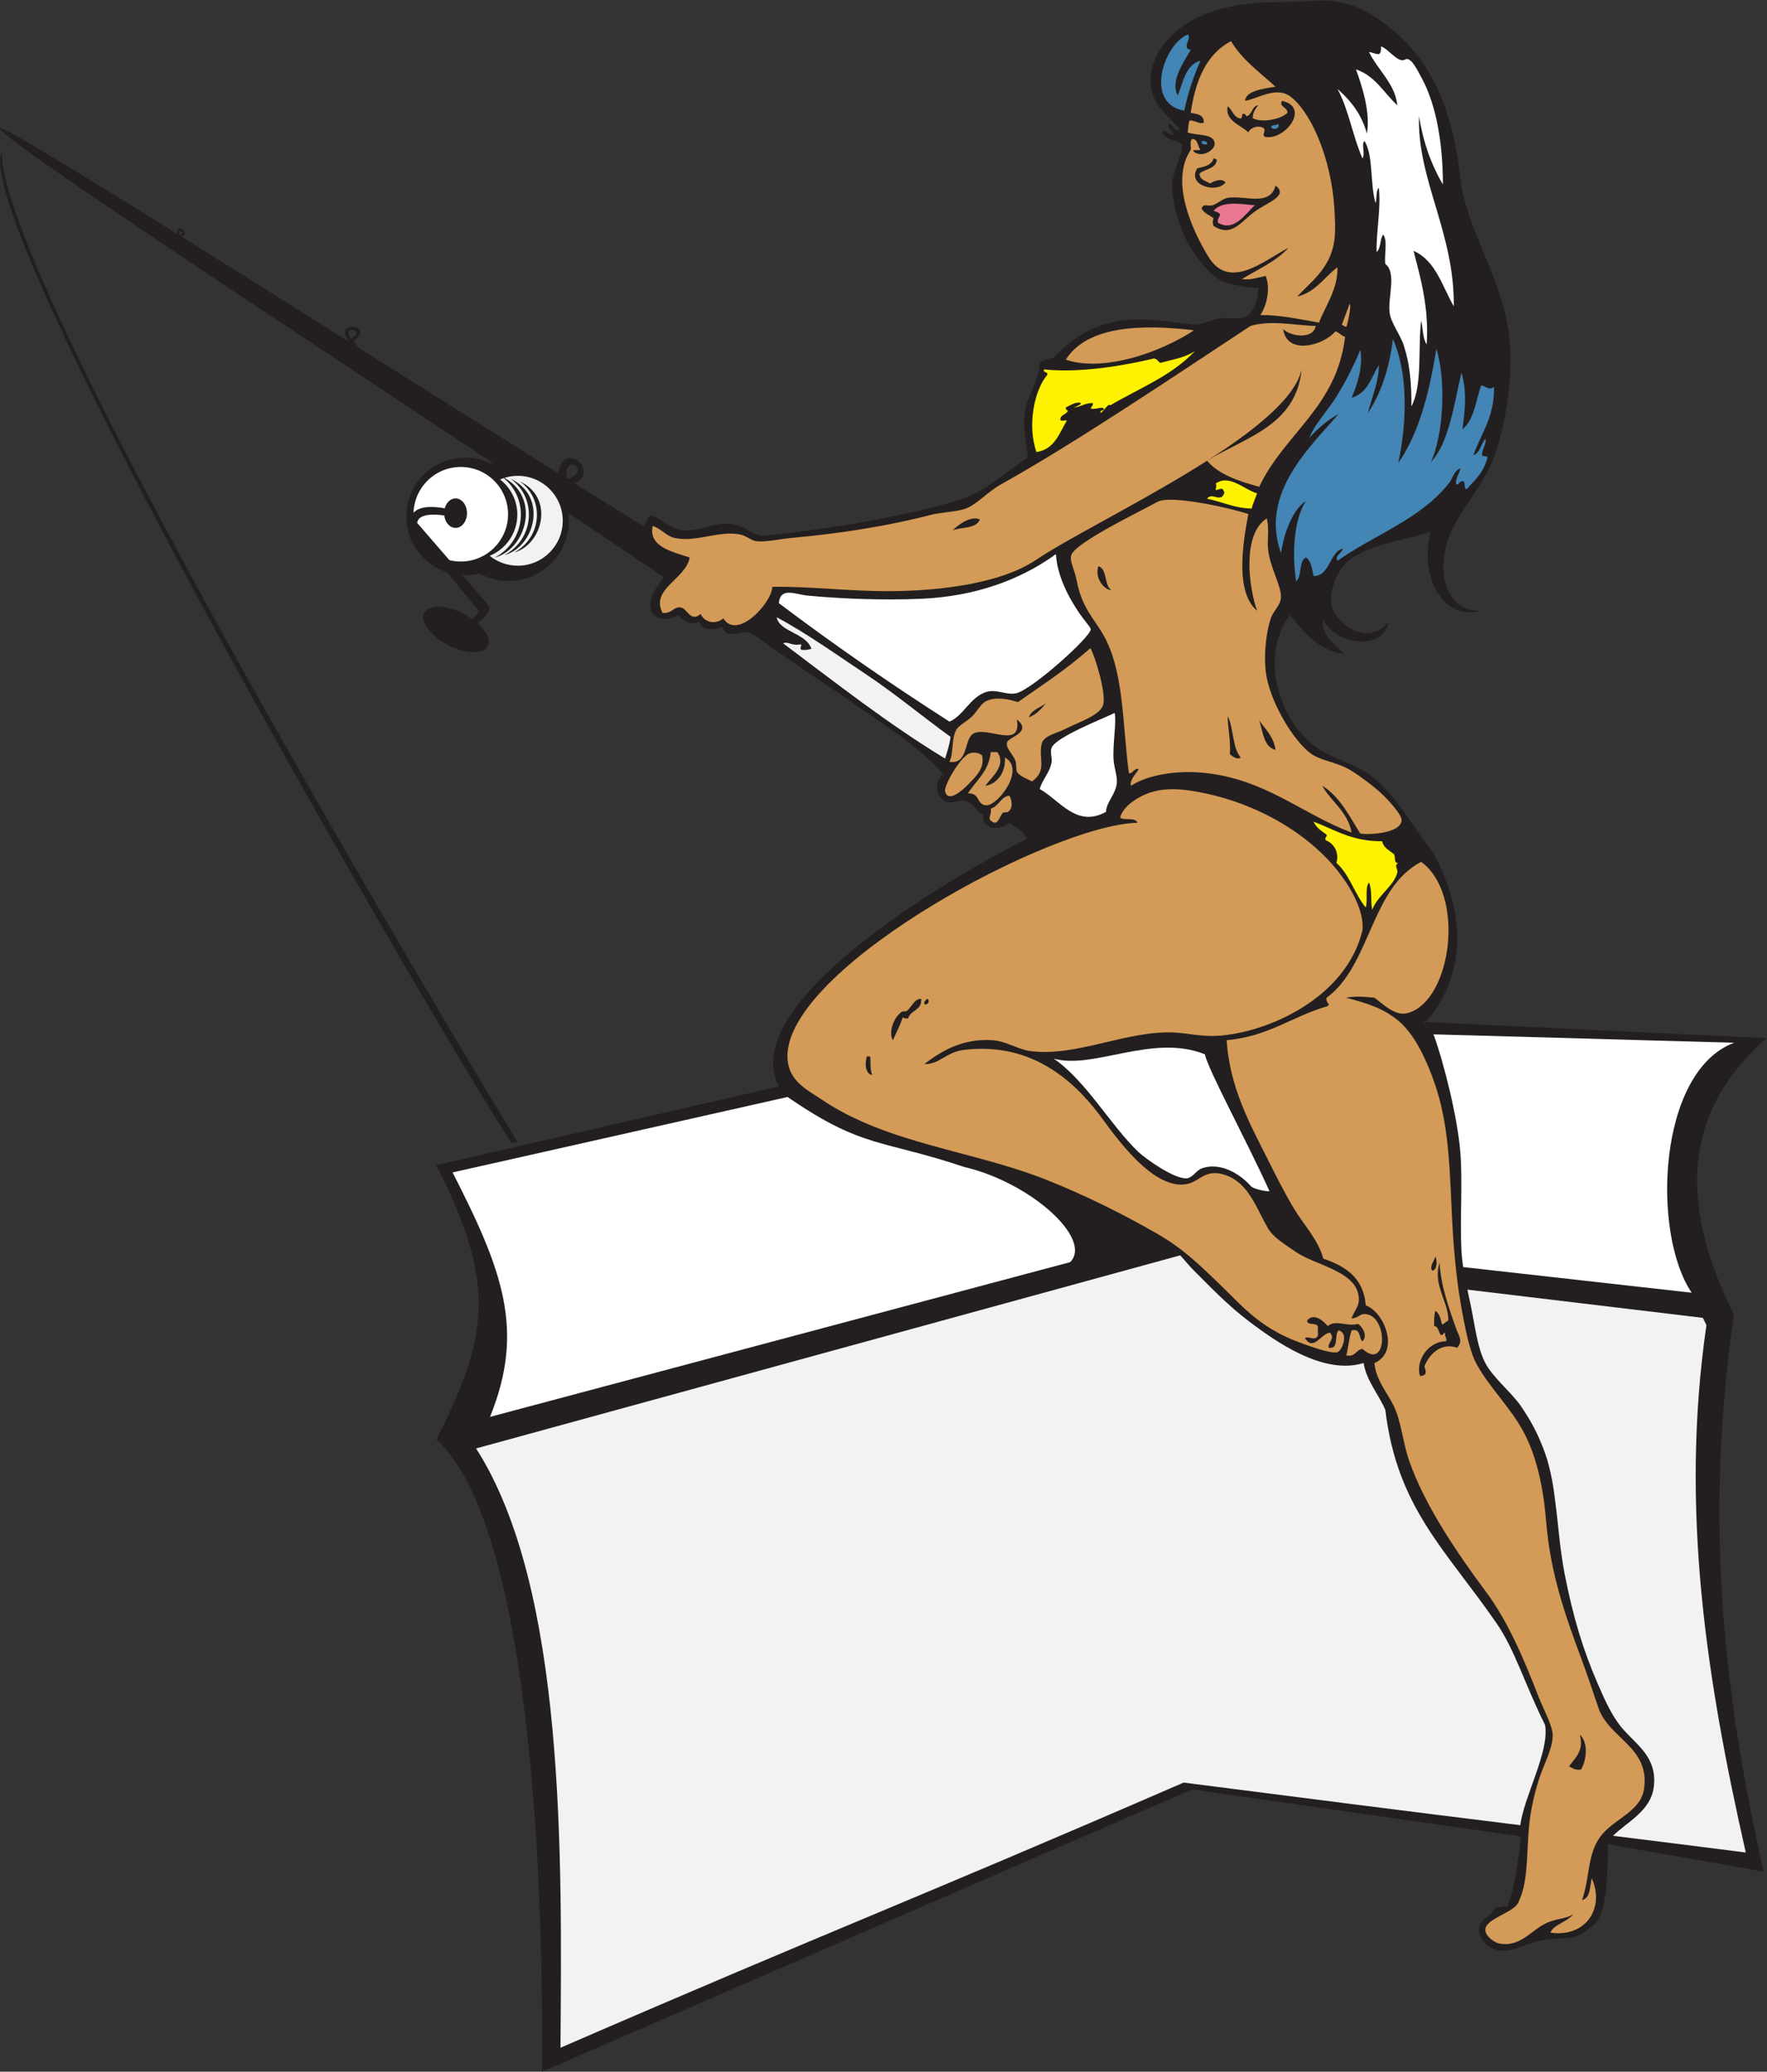 <?xml version="1.0" encoding="UTF-8" standalone="no"?>
<svg
   xmlns:dc="http://purl.org/dc/elements/1.1/"
   xmlns:cc="http://creativecommons.org/ns#"
   xmlns:rdf="http://www.w3.org/1999/02/22-rdf-syntax-ns#"
   xmlns:svg="http://www.w3.org/2000/svg"
   xmlns="http://www.w3.org/2000/svg"
   viewBox="0 0 780.147 914.52"
   height="914.52"
   width="780.147"
   xml:space="preserve"
   id="svg2"
   version="1.1"><rect x="0" y="0" width="780.147" height="914.52" fill="#333333" stroke="none"/><defs
     id="defs6" /><g
     transform="matrix(1.333,0,0,-1.333,0,914.52)"
     id="g10"><g
       transform="scale(0.1)"
       id="g12"><path
         id="path14"
         style="fill:#231f20;fill-opacity:1;fill-rule:evenodd;stroke:none"
         d="m 3871.96,6450.89 c 14.06,-2.88 17.7,-30.86 36.01,-18 -43.62,50.33 -93.17,78.37 -97.21,154.8 -1.93,36.72 11.84,77.56 28.81,104.4 74.53,117.89 222.64,162.87 406.8,162 102.99,-0.48 131.86,15.08 219.6,-7.2 52.78,-13.41 105.3,-51.11 147.59,-86.4 123.09,-102.72 185.74,-242.43 216.01,-432 5.75,-36.07 7.62,-77.35 18,-118.8 38.45,-153.65 130.95,-290.03 151.2,-460.8 14.84,-125.17 -10.52,-287.5 -46.81,-392.4 -38,-109.85 -125.41,-186.92 -158.4,-291.6 -34.44,-109.3 0.96,-231.05 111.61,-226.8 -133.05,-35.29 -205.42,123.97 -165.6,262.8 -79.22,-30.14 -223.03,-42.38 -284.4,-108 -23.35,-24.96 -49.68,-78.92 -46.8,-122.4 4.99,-75.44 125.07,-156.06 190.8,-68.4 -18.92,-107.75 -194.59,-67.6 -216.01,10.8 -10.34,-58.66 41.31,-85.48 68.4,-118.8 -88.74,14.45 -132.22,74.17 -180,129.6 -105.68,-146.45 -27.24,-367.03 100.8,-446.4 57.48,-35.63 116.83,-46 169.2,-86.4 86.75,-66.92 129.6,-159.34 201.6,-248.41 93.45,-163.98 138.52,-391.5 -28.8,-575.99 0.76,-1.47 1.51,11.44 2.25,9.93 l 1134.52,-53.73 c -220.95,-193.71 -330.5,-471.02 -107.99,-915.33 -96.73,-664.15 -39.09,-1236.25 98.22,-1844.567 l -515.54,90.43 c 0.11,-63.567 -0.69,-193.067 -31.86,-249.532 -6.76,-12.273 -50.64,-50.285 -79.19,-57.605 -27.6,-7.082 -69.89,-2.973 -108,-10.805 -67.92,-13.953 -120.19,-58.789 -180,-17.996 -6.06,4.133 -30.18,32.578 -28.8,54.004 2.31,36.074 40.75,39.656 53.99,72.004 14.86,-0.449 22.55,6.25 39.6,3.594 25.7,51.297 37.8,165.633 46.74,232.207 L 3947.94,934.707 C 2945.52,500.137 2797.82,434.57 1795.4,0 c 5.41,708.086 -48.17,1817.07 -349.99,2094.21 171.93,337.23 200.56,515.07 -0.51,907.91 l 1134.68,260.73 c -150.02,290.96 644.92,733.75 820.79,819.24 -8.62,28.57 -37.47,36.93 -57.6,54 -25.39,-26.68 -93.75,-26.15 -86.4,28.8 -23.57,5.64 -28.82,37.44 -61.2,43.2 -21.11,3.75 -39.96,-9.05 -57.6,-3.6 -38.07,11.76 -45.68,62.81 -14.41,93.6 -80.09,91.01 -192.44,160.27 -313.19,244.8 -77.91,54.53 -161.71,108.51 -248.4,169.2 -23.24,16.27 -66.84,51.2 -82.8,54 -34.31,6 -70.87,-25.05 -86.4,18 -26.74,-10.49 -70.12,-12.13 -75.6,18 -37.6,-13.95 -50.27,3.9 -72,21.6 -35.34,-22.99 -81.78,-14.76 -90,21.6 -9.36,41.34 29,76.67 43.19,104.4 -94.28,63.73 -201.03,135.21 -315.36,211.4 1.03,-8.2 1.56,-16.54 1.56,-25 0,-110.21 -89.38,-199.59 -199.6,-199.59 -35.07,0 -68.02,9.05 -96.66,24.95 -15.16,-3.79 -31.01,-5.81 -47.34,-5.81 -2.98,0 -5.95,0.08 -8.9,0.21 l 87.3,-100.74 c 7.72,-17.65 -12.3,-40.12 -37.55,-57.88 30.16,-26.59 44.77,-56.49 34.2,-76.59 -14.89,-28.28 -74.01,-26.44 -132.03,4.1 -58.02,30.53 -93.01,78.23 -78.12,106.51 14.89,28.28 74.01,26.45 132.02,-4.09 9.61,-5.06 18.59,-10.59 26.82,-16.42 13.42,10.05 22.89,21.6 18.96,30.59 l -102.29,123.61 c -78.45,25.18 -135.25,98.74 -135.25,185.55 0,107.59 87.25,194.84 194.84,194.84 30.01,0 58.43,-6.79 83.82,-18.91 2.16,0.68 4.33,1.35 6.52,1.95 C 886.859,5821.89 -13.074,6412.23 0.141,6435.37 5.77,6444.76 251.227,6295.2 587.113,6085.7 c -4.871,35.89 34.063,10.9 22.7,-3.25 -2.586,-1.8 -5.532,-3.74 -8.461,-5.63 168.238,-104.99 358.332,-224.45 551.938,-346.25 l 0.07,0.91 0.12,1.97 c -49.66,66.73 93.17,53.23 17.29,-2.81 l 19.29,-23.07 c 226.86,-142.73 454.71,-286.33 658.9,-414.03 18.78,114.07 139.42,4.13 54.19,-33.87 80.83,-50.47 156.96,-97.84 226.42,-140.78 13.66,7.94 12,31.2 28.79,36 39.94,-19.51 63.41,-48.28 111.6,-50.4 57.76,-2.54 106.77,34.16 169.21,18 28.24,-7.31 56.48,-32.19 82.8,-36 176.08,13.58 488.37,65.74 655.2,118.8 87.41,27.8 147.08,86.68 226.79,140.4 -4.42,53.1 -15.26,95.83 -10.8,140.4 6.2,61.83 48.61,109.29 50.4,172.8 10.32,11.29 29.74,13.47 46.81,18 164.43,175.07 333.36,120.59 471.59,108 25.51,3.29 52.22,17.65 79.2,21.6 25.34,3.71 57.02,-3.61 79.2,3.6 30.6,9.94 47.7,56.18 46.81,97.2 -32.97,0.14 -72.51,7.71 -108.01,18 -45.61,13.22 -101.78,87.21 -126,133.2 -27.46,52.16 -52.16,134.24 -50.39,190.8 1.59,50.8 34.27,92.14 32.4,133.2 -19.46,15.34 -55.06,14.54 -64.81,39.6 7.31,16.96 18.07,-9.02 32.41,-7.2 19.22,-5.29 -23.05,25.22 -10.81,36 z M 5.293,6358.3 C 6.355,5889.96 1708.57,3086.7 1713.69,3079 l -20.22,-2.03 C 1462.68,3424.95 -98.461,6108.14 5.293,6358.3 Z M 1877.5,5275.7 l 2.25,-1.41 c 86.41,28.19 -18.92,90.44 -2.25,1.41 z m -713.26,463.35 c 51.78,31.44 -39.64,46.43 0,0 z m -569.845,342.11 0.98,-0.62 c 23.922,11.83 -8.773,26.21 -0.98,0.62 v 0" /><path
         id="path16"
         style="fill:#4385b4;fill-opacity:1;fill-rule:evenodd;stroke:none"
         d="m 3933.16,6746.09 c 18.05,-6.3 -22.48,-46.7 10.8,-50.4 -20.85,-37.9 -69.21,-102 -43.2,-151.2 18.82,44.78 25.61,101.6 75.61,115.2 -22.85,-50.36 -41.02,-105.39 -54.01,-165.6 -133.49,23.54 -67.85,219.06 10.8,252 v 0" /><path
         id="path18"
         style="fill:#ffffff;fill-opacity:1;fill-rule:evenodd;stroke:none"
         d="m 4573.96,6706.49 c 21.25,-3.76 57.05,-56.98 79.2,-43.2 19.33,12.01 40.76,-33.18 57.6,-64.8 46.86,-87.93 68.34,-215.16 68.41,-349.2 -37.67,64.32 -65.19,138.81 -79.2,226.8 -6.65,-210.16 118.05,-386.05 115.2,-630 -38.65,66.94 -59.61,151.59 -133.21,183.6 20.82,-82.44 52.08,-185.48 43.21,-309.6 -12.74,19.66 -12.21,52.59 -18,79.2 -11.32,-87.24 5.26,-213.86 -32.4,-284.4 0.66,76.05 -5.11,140.79 -25.2,201.6 -12.71,38.48 -41.62,72.54 -46.8,108 -7.08,48.42 24.41,133.08 -14.4,162 -4.13,30.67 8.67,78.27 -7.21,97.2 -11.32,-15.08 -7.01,-45.79 -21.59,-57.6 -2.02,64.22 15.34,149.69 7.2,212.4 -10.6,-9.81 -5.43,-35.37 -10.8,-50.4 -18.5,61.9 -6.39,154.41 -36,205.2 -12.98,-6.48 3.1,-40.9 -7.2,-57.6 -32,72.41 -45.95,162.85 -82.8,230.4 43.37,-38.23 79.91,-83.29 97.2,-147.6 12.86,67.19 -15.09,155.07 -36.01,212.4 63.76,-21.45 92.41,-78 136.81,-118.8 -6.15,69.55 -65.04,117.29 -93.61,176.4 11.61,-1.6 19.51,-6.9 32.41,-7.2 7.32,3.47 7.77,13.82 7.19,25.2 v 0" /><path
         id="path20"
         style="fill:#4385b4;fill-opacity:1;fill-rule:evenodd;stroke:none"
         d="m 4231.96,6450.89 c 12.93,-12.83 -15.1,-25.5 -21.6,-10.8 1.29,9.52 18.35,3.25 21.6,10.8 z m -251.99,-57.6 c 10.3,0.71 19.64,0.45 18,-10.8 -10.31,-0.71 -19.65,-0.44 -18,10.8 v 0" /><path
         id="path22"
         style="fill:#e97893;fill-opacity:1;fill-rule:evenodd;stroke:none"
         d="m 4156.37,6180.89 c -30.13,-25.74 -67.96,-90.97 -122.41,-57.6 -2.11,12.92 4.19,17.41 7.2,25.2 -1.99,10.01 -13.91,10.08 -21.59,14.4 28.53,32.36 83.68,22.86 136.8,18 v 0" /><path
         id="path24"
         style="fill:#4385b4;fill-opacity:1;fill-rule:evenodd;stroke:none"
         d="m 4739.57,5331.29 c 58.28,59.32 76.62,189.77 100.79,295.2 19.54,-62.9 11.01,-130.52 3.6,-187.2 38.18,30.23 43.89,92.91 61.21,144 12.56,3.71 25.34,-19.03 43.2,-3.6 1.9,-100.31 -42.67,-154.14 -68.4,-226.8 22.78,8.42 24.62,37.77 39.6,54 5.87,-12.01 -10.19,-32.91 -10.8,-50.4 -1.74,-11.34 16.5,-2.7 18,-10.8 -11.05,-46.55 -40.58,-74.62 -68.4,-104.4 -11.93,0.06 -3.66,20.34 -10.8,25.2 -14.58,5.89 -16.57,-19.05 -25.21,-7.2 -0.78,22.38 12,31.2 14.41,50.4 -21.93,-8.73 -24,-31.11 -36.01,-46.8 -91.24,-119.25 -247.09,-172.42 -370.79,-259.2 -10.15,15.09 14.25,26.44 18,39.6 -43.11,-6.59 -43.22,-92.45 -97.21,-90 -5.39,23.4 -7.54,50.05 -25.19,61.2 -25.19,-12.02 -12.39,-62.01 -32.41,-79.2 -14.7,92.28 -7.4,206.68 32.41,266.4 -42.87,-27.94 -71.8,-100.99 -82.8,-172.8 -71.54,199.53 98.1,352.32 190.79,460.8 -37.68,-21.12 -69.17,-48.42 -97.19,-79.2 19.32,48 60.08,88.4 90,136.8 30.2,48.86 56.34,99.89 79.2,154.8 9.72,-57.75 -10.81,-116.38 -28.8,-158.4 52.1,13.9 65.12,66.87 90,108 1.12,-54.28 -25.44,-113.36 -36.01,-158.4 43.85,65.35 70.67,147.74 82.8,244.8 51.32,-116.08 46.12,-275.3 18,-410.4 68.65,99.36 102.74,233.26 126.01,378 32.99,-105.98 22.99,-286.81 -18,-374.4 v 0" /><path
         id="path26"
         style="fill:#ffffff;fill-opacity:1;fill-rule:evenodd;stroke:none"
         d="m 3144.77,4470.89 c -194.63,124.57 -383.29,255.12 -565.2,392.4 5.23,54.79 54.58,29.01 93.59,25.2 111.97,-10.93 253.6,-16.27 378.01,-10.8 181.52,7.98 326.73,64.06 435.6,140.4 3.77,2.64 6.38,5.3 10.8,7.2 3.64,-70.75 41.35,-143.09 79.2,-198 10.49,-15.21 35.78,-44.63 36,-50.4 0.93,-24.84 -197.61,-202.99 -248.41,-212.4 -33.75,-6.26 -65.32,16.35 -100.8,3.6 -51.71,-18.58 -72.04,-77.27 -118.79,-97.2 v 0" /><path
         id="path28"
         style="fill:#f2f2f2;fill-opacity:1;fill-rule:evenodd;stroke:none"
         d="m 2572.38,4816.49 c 95.98,-50.53 210.45,-131.98 298.79,-190.8 94.96,-63.23 184.08,-138.08 277.2,-205.2 -3.21,-26.79 -11.18,-48.81 -18,-72 -190.35,115.65 -361.52,250.47 -536.39,381.6 12.92,7.99 31.44,-9.24 53.99,-3.6 14.9,2.53 -3.75,-12.62 7.2,-18 13.11,-1.11 23.42,0.57 32.4,3.6 -17.89,53.02 -105.49,55.16 -115.19,104.4 v 0" /><path
         id="path30"
         style="fill:#ffffff;fill-opacity:1;fill-rule:evenodd;stroke:none"
         d="m 3663.16,4172.09 c -97.64,-54.22 -153.43,39.19 -219.6,75.6 10.27,34.43 34.41,55.21 39.6,90 2.16,14.42 -5.96,31.97 0,46.8 14.43,35.84 170.51,96.16 208.8,115.2 6.39,-33.28 -6.98,-104.36 -3.59,-154.8 1.84,-27.6 12.42,-53.73 10.8,-75.6 -2.88,-38.88 -34.62,-64.02 -36.01,-97.2 v 0" /><path
         id="path32"
         style="fill:#fff200;fill-opacity:1;fill-rule:evenodd;stroke:none"
         d="m 4350.76,4139.69 c 70.48,-26.73 128.33,-66.08 226.81,-64.8 5.18,-22.41 24.66,-30.54 39.6,-43.2 5.98,-8.41 -1.92,-30.73 14.39,-28.8 -15.96,-8.9 -0.38,-20.07 -3.59,-32.4 -11.7,-44.81 -66.58,-76.82 -82.8,-122.4 -6.28,25.67 0.64,62.19 -10.81,90 -14.34,-16.86 -3.23,-59.17 -10.8,-82.8 -37.1,44.49 -53.47,109.72 -97.19,147.6 9.16,31.02 -4.11,62.72 -36.01,75.6 -2.97,10.18 5.08,9.32 3.6,18 -16.48,12.31 -34.66,22.93 -43.2,43.2 z m -770.39,1386 c -13.98,6.67 -37.43,-8.09 -50.4,-14.4 -0.16,-6.16 2.67,-9.33 7.2,-10.8 -4.64,-13.36 -24.4,-11.6 -25.2,-28.8 0.45,-7.95 15.26,-1.53 21.59,-3.6 -25.28,-43.11 -41,-95.79 -100.79,-104.4 -29.86,85.54 -9.01,202.15 36,255.6 2.69,12.3 -14.63,4.57 -10.8,18 124.33,-13.18 273.14,14.67 363.59,36 11.15,-0.86 13.99,-10.01 21.6,-14.4 40.73,11.42 80.17,16.35 115.21,39.6 -79.64,-83.56 -177.91,-119.69 -280.8,-180 -6.32,8.8 -21.72,-20.29 -32.4,-25.2 -3.17,11.57 11.86,4.93 10.8,14.4 -7.59,7.35 -26.57,-4.47 -43.2,0 1.55,6.85 7.75,9.04 7.2,18 -26.02,0.83 -38.74,-11.67 -61.2,-14.4 -11.54,-2.39 20.7,6.03 21.6,14.4 z m 583.19,-298.8 c -5.68,-17.12 -13.49,-32.11 -17.99,-50.4 -58.71,1.28 -97.22,22.78 -147.6,32.4 16.07,24.23 47.89,-17.13 57.6,21.6 -0.69,2.92 -3.62,3.59 -3.61,7.2 -4.25,9.69 -18.77,-0.02 -25.19,0 0.32,13.45 4.03,10.26 0,21.6 45.16,32.17 92.95,-19.7 136.79,-32.4 v 0" /><path
         id="path34"
         style="fill:#d39b57;fill-opacity:1;fill-rule:evenodd;stroke:none"
         d="m 4267.97,6040.49 c -89.4,-48.93 -198.05,-141.59 -266.41,-28.8 -56.9,93.9 -125.61,250.6 -57.6,352.8 1.93,12.48 -5.33,34.14 7.2,36 18.03,-2.38 14.98,-25.83 25.21,-36 -14.18,-2.79 -18.69,1.6 -25.21,-3.6 26.85,-26.45 74,1.82 72,25.2 -2.84,33.29 -57.93,24.56 -90,36 3.78,11.83 1.73,29.47 7.2,39.6 19.09,0.24 32.27,-13.51 46.81,-7.2 1.02,26.23 -21.53,28.87 -43.21,32.4 15.31,108.3 52.33,194.87 133.21,237.6 37.24,-62.36 95.76,-103.44 147.6,-151.2 -40.89,-6.15 -98.95,-13.54 -100.81,-46.8 48.74,9.47 106.32,51.48 154.81,10.8 72.71,-61.02 130.55,-215.53 140.4,-360 2.57,-37.72 4.93,-80.68 0,-115.2 -13.13,-91.9 -81.16,-137.37 -122.4,-183.6 61.71,15.08 89.17,64.42 133.2,97.2 1.83,-73.83 -41.99,-130.81 -61.21,-183.6 -72.83,13.52 -135.47,25.84 -194.4,25.2 20.18,29.28 34.73,85.24 18,129.6 -24.93,-5.06 -46.2,-13.79 -79.2,-10.8 53.23,33.18 114.07,58.74 154.81,104.4 z m 201.99,-186.45 c 7.68,-2.25 -7.82,-73.31 -11.19,-76.35 -5.33,1.87 -9.07,5.32 -14.41,7.2 2.45,8.36 23.16,60.79 25.6,69.15 z M 3342.77,4226.09 c 7.42,-11.02 14.98,-39.25 -3.6,-54 -2.95,-2.34 -15.21,-0.45 -18,-3.6 -12.49,-14.12 -16.93,-50.27 -43.2,-21.6 -1.19,14.39 6.42,19.98 3.6,36 27.24,7.56 31.53,38.07 61.2,43.2 z m -90,133.2 c 8.83,-40.91 -15.31,-65.24 -46.8,-97.2 -12.93,-13.13 -66.33,-64.62 -75.6,-21.6 -4.28,19.89 52.53,117.49 82.79,126 18.05,5.07 31.7,-1.29 39.61,-7.2 z m 50.39,10.8 c 31.66,-44.5 -19.93,-84.06 -39.6,-111.6 34.45,4.24 68.22,39.59 64.81,93.6 70.24,-38.59 -23.79,-159.59 -61.2,-158.4 -33.91,1.07 -19.34,41.51 -61.2,39.6 27.34,43.46 69.19,72.41 75.6,136.8 7.2,0 14.4,0 21.59,0 z m 115.21,-97.2 c -14.49,7.49 -41.63,16.91 -50.4,32.4 -2.51,4.43 -1.83,26.47 -3.61,32.4 -7.3,24.38 -34.89,45.17 -28.79,64.8 5.54,17.86 85.11,33.26 32.4,75.6 17.66,-101.15 -98.04,-20.87 -144.01,-46.8 -32.24,-18.2 -15.25,-103 -79.19,-93.6 14.06,31.25 5.94,71.62 21.6,104.4 7.75,16.24 35.28,28.08 54,46.8 15.68,15.68 28.3,41.7 46.8,50.4 30.69,14.43 70.99,6.76 104.4,-3.6 93.82,65.77 157.12,105.88 240.02,178.51 16.29,-28.28 53.51,-153.52 42.08,-187.65 -9.55,-35.53 -83.01,-57.78 -127.3,-80.86 -26.29,-13.71 -68.17,-20.34 -75.6,-46.8 -13.17,-46.88 20.01,-88.71 -32.4,-126 z m -10.8,212.4 v 0 c 26.04,8.77 40.95,28.65 57.6,46.8 -19.92,-14.89 -47.97,-21.63 -57.6,-46.8 z m 547.2,1281.6 c -37.98,-25.52 -89.13,-51.42 -144.01,-72 -76.25,-28.6 -194.03,-55.79 -280.79,-25.2 71.46,111.7 248.3,118.04 424.8,97.2 z m 403.2,14.4 c -8.94,-46.72 -83.56,-34.35 -108,-10.8 13.73,-89.98 137.67,-51.53 172.8,-7.2 13.48,-3.32 18.93,-14.67 32.4,-18 -27.38,-233.02 -201,-319.81 -284.41,-496.8 -67.72,18.67 -133.01,39.78 -172.79,86.4 127.06,78.14 294.89,115.5 313.19,302.4 -46.18,-214.02 -684.95,-499.54 -878.39,-630 -116.25,-78.39 -315.28,-103.59 -486,-104.4 -134.06,-0.63 -259.54,16.29 -388.8,14.4 -0.98,-52.9 -117.12,-178.7 -162,-104.4 -26.92,-22.34 -62.53,-13.09 -75.6,14.4 -31.72,-29.03 -45.1,18.16 -64.8,21.6 -24.66,4.31 -29.48,-21.57 -61.21,-18 -40.84,79.72 76.96,111.25 90,183.6 -56.76,18.84 -137.75,35.21 -122.39,104.4 30.4,-10.48 43.91,-33.03 72,-39.6 70.06,-16.38 147.96,26.25 219.59,10.8 17.77,-3.84 35.15,-19.49 50.42,-21.6 29.79,-4.12 77.52,7.03 118.79,10.8 162.6,14.82 319.89,39.78 457.2,75.6 39.75,10.36 89.03,10.38 118.8,21.6 37.62,14.17 72.58,55.44 115.19,79.2 251.52,140.22 588.5,368.04 828,525.6 70.92,21.05 153.15,0.5 216.01,0 z m -1202.4,-676.8 v 0 c 30.78,11.22 78.86,5.14 90,36 -29.65,13.01 -70.34,-16.01 -90,-36 z m 979.2,54 c -19.41,-101.99 -43.58,-258.48 28.79,-320.4 -28.36,80.48 -49.6,254.08 32.41,306 8.46,-37.66 1.16,-65.02 3.6,-97.2 4.88,-64.45 45.56,-126.01 43.2,-165.6 -1.42,-23.71 -25.33,-45.46 -32.41,-64.8 -16.34,-44.73 -27.81,-136.03 -14.39,-201.6 18.46,-90.19 88.41,-206.32 144,-248.4 29.74,-22.51 73.24,-27.47 115.2,-46.8 29.01,-13.37 80.74,-52.52 107.99,-75.6 24.97,-21.14 81.13,-80.18 79.2,-100.8 -3.96,-42.68 -108.08,-47.86 -136.79,-43.2 -36.61,58.18 -67.38,122.23 -126,158.4 29.93,-54.06 83.82,-84.18 97.2,-154.8 -160.59,58.42 -286.68,179.25 -493.21,198 -85.26,7.74 -179.03,-5.62 -237.59,-43.2 -5.76,17.84 16.11,39.03 25.19,54 -8.73,10.81 -24.91,-20.36 -32.39,-10.8 -20.63,153.04 -15.66,335.08 -82.8,453.6 -35.01,61.79 -71.94,90.69 -90,183.6 -6.78,34.86 -23.7,63.23 -18,82.79 12.45,42.77 240.46,151.12 284.39,176.41 44.94,25.95 249.46,-21.99 302.41,-39.6 z m -453.61,-252 v 0 c -25.07,15.72 -12.35,69.24 -43.19,79.2 -13.42,-38.12 18.84,-78.86 43.19,-79.2 z m 392.4,-543.6 v 0 c 8.49,-6.39 23.17,-20.12 36.01,-10.8 -28.44,31.56 -22.84,97.15 -43.2,136.8 0.15,-44.25 10.59,-78.21 7.19,-126 z m 151.21,14.4 v 0 c -6.33,44.07 -32.92,67.88 -54.01,97.2 12.83,-37.58 13.97,-86.83 54.01,-97.2 z m -1162.8,-1040.4 c 49.45,-1.58 71.8,39.65 129.6,46.8 221.63,27.38 363.62,-99.09 453.6,-219.6 46.37,-62.12 176.72,-253.05 291.6,-223.2 34.46,8.95 55.24,44.75 108,32.4 87.5,-20.49 112.5,-106.08 154.8,-180 17.5,-30.58 59.11,-55.56 93.59,-79.2 60.56,-41.52 187.19,-61.11 205.21,-136.8 9.93,-41.75 -13.01,-53.83 -21.6,-82.8 26.24,1.91 24.89,16.6 46.79,14.4 75.35,-7.54 71.81,-190.44 -10.79,-115.2 -22.42,-2.79 -22.5,-27.9 -54,-21.6 5.67,14.15 9.19,59.94 18,82.79 31.86,7.87 22.45,-25.53 36,-35.99 18.64,18.5 -0.96,48.56 -14.4,57.59 -40.17,-10.06 -73.14,15.38 -100.8,-7.19 -12.37,15.08 -45.75,46.6 -68.4,18 0.77,-18.42 34.46,-3.93 36,-21.61 0,-9.59 0,-19.2 0,-28.79 -12.26,-18.63 -27.53,0.34 -43.21,-7.2 28.58,-45.49 51.74,13.2 82.81,18 20.11,-20.53 -10.2,-35.45 -3.61,-50.4 35.32,-5.33 16.78,43.23 32.4,57.59 34.39,-7.38 13.02,-66.21 -3.59,-71.99 -24.43,-8.5 -139.89,36.89 -162,46.8 -106.92,47.92 -157.84,110.23 -234.01,183.6 -66.04,63.62 -118.35,114.16 -201.6,162 -111.76,64.23 -239.46,128.14 -370.79,180 -239.89,94.71 -522.57,117.93 -738.01,262.8 -52.65,35.41 -120.06,65.33 -115.19,154.8 19.48,295.97 875.38,755.72 1159.2,763.2 -8.66,20.76 -49.89,4.84 -57.6,18 10.62,35.63 52.72,62.76 82.8,75.6 39.32,16.78 83.54,21.34 136.8,14.4 199.43,-25.99 390,-128.64 500.4,-266.4 38.68,-48.28 89.09,-129.39 82.8,-198 -54,-223.2 -311.95,-338.65 -478.81,-349.2 -52.6,-3.33 -98.5,8.43 -143.99,10.8 -156.74,8.14 -325.8,-82.31 -478.8,-61.2 -39.39,5.44 -78.53,33.09 -126,36 -91.89,5.63 -162.85,-32.04 -223.2,-79.2 z m -57.61,176.41 v 0 c -3.59,-3.08 -13.36,-0.37 -17.99,-3.61 -26.9,-18.8 -44.46,-68.81 -28.8,-93.6 10.72,25.27 24.05,47.95 32.4,75.61 4.18,-3.03 9.65,-4.75 18,-3.61 7.5,28.5 46.42,25.58 43.2,64.8 -21.88,1.09 -30.92,-26.01 -46.81,-39.59 z m 57.61,21.59 v 0 c 14.25,-4.15 19.14,16.74 7.2,18 -1.53,-6.87 -10.28,-6.52 -7.2,-18 z m -172.8,-234 v 0 c -8.77,19.01 -4.18,44.36 -7.2,61.2 -3.6,0 -7.2,0 -10.8,0 -7.33,-21.88 -5.48,-58.86 18,-61.2 z m 1818,705.6 c 148.02,-108.19 101.04,-458.64 -43.21,-500.4 -42.9,-12.89 -82.51,29.87 -111.6,50.4 -29.49,3.05 -64.91,6.48 -93.59,0 70.62,-18.36 126.8,-36.06 176.4,-79.2 45.92,-39.94 80.38,-107.08 107.99,-180 50.45,-133.18 56.9,-259.32 64.81,-439.2 4.89,-111.38 13.4,-221.64 32.39,-327.6 13.15,-73.26 27.44,-145.34 50.4,-187.2 42.9,-78.18 111,-142.04 154.81,-223.2 43.38,-80.36 66.18,-182.43 75.59,-298.8 13.86,-171.2 64.27,-313.03 115.21,-450 20.82,-55.99 36.52,-103.05 57.59,-165.61 34.65,-102.83 172.37,-130.56 151.21,-269.996 -10.87,-71.602 -93,-96.844 -136.8,-147.598 -53.17,-61.609 -40.41,-140.223 -68.4,-219.598 28.37,6.426 25.13,44.473 32.39,72 43.69,-98.496 -19.48,-196.543 -136.79,-180 6.77,24.805 56.93,36.399 75.59,61.203 -21.65,-14.414 -46.8,-13.351 -79.2,-25.207 -57.19,-20.925 -91.71,-85.617 -165.59,-72 -19.14,3.536 -48.15,26.825 -46.8,46.805 2.38,35.344 89.11,54.277 108,86.399 33.34,67.722 27.99,141.863 35.99,244.8 4.46,57.2 17.3,113.45 32.41,162.004 15.88,51.038 46.26,103.008 46.8,147.598 0.39,33.63 -29.84,85.78 -46.8,129.6 -48.08,124.18 -101.43,249.75 -172.81,345.6 -93.51,125.59 -204.27,287.23 -255.59,435.6 -21.68,62.65 -26.4,129.74 -50.4,180 -21.67,45.37 -59.94,87.46 -64.81,144 84.57,35.62 34.38,168.5 -28.8,190.8 -6.89,91.5 -67.02,129.78 -140.4,154.8 -17.8,64.06 -64.85,111.77 -97.19,165.6 -32.88,54.72 -61.16,111.73 -90,169.2 -56.95,113.45 -122.9,232.63 -133.2,388.8 136.39,11.2 216.9,78.31 331.19,111.6 17.24,6.54 -5.14,13.09 0,28.8 146.65,107.76 145.51,363.29 313.21,450 z m 35.99,-1353.6 v 0 c 16.97,-0.05 17.89,34.77 10.8,46.8 -3.01,-14.99 -19.82,-31.31 -10.8,-46.8 z m 54.01,-165.6 v 0 c -7.45,-1.24 -18.58,-17.04 -21.6,-10.81 -4.18,17.43 -8.02,35.19 -21.61,43.21 -3.53,-14.46 -4.41,-31.59 -3.6,-50.4 14.84,-1.97 13.68,-19.92 21.6,-28.8 9.02,-4.76 11.27,14.23 14.41,3.6 -1.77,-11.36 6.48,-12.71 3.6,-25.2 -63.76,-0.44 -102.19,-69.44 -86.41,-115.2 24.36,2.03 19.86,14.1 14.41,32.4 15.5,39.54 56.17,80.59 108,61.2 21.61,22.61 4.54,41.46 -3.61,64.8 -21.75,62.36 -50.55,140.72 -53.99,216 -24.56,-69.7 30.97,-132.33 28.8,-190.8 z m 399.6,-1476 v 0 c 11.52,-5.27 20,-13.602 39.6,-10.8 18.72,30.06 25.34,89.99 -3.6,115.19 14.17,-53.26 -15.23,-76.19 -36,-104.39 z m -932.41,5475.6 v 0 c -24.7,-22.67 -83.5,-33.01 -115.19,-18 0.08,20.31 9.42,31.38 18,43.2 -20.74,-3.26 -19.49,-28.51 -36.01,-36 -7.14,0.04 -4.57,9.82 -14.39,7.2 -5.75,-2.66 0.82,-17.63 -10.8,-14.4 -21.58,4.82 -23.94,28.86 -39.6,39.6 -10.46,-47.95 43.81,-61.58 68.4,-86.4 4.84,14.45 31.71,25.77 50.4,14.4 9.88,-8.36 -6.29,-20.44 3.6,-28.8 65.89,-15.11 153.23,98.17 57.6,118.8 -12.32,-18.78 18.77,-20.81 17.99,-39.6 z m -298.79,-183.6 v 0 c -35.39,-56.69 64.7,-84.91 93.6,-46.8 -11.64,15.55 -40.34,4.25 -50.4,-3.6 -14.33,8.48 -34.42,11.18 -36,32.4 17.44,17.36 55.09,14.5 57.59,46.8 -4.6,0.2 -4.98,4.61 -10.79,3.6 -6.43,-22.38 -30.4,-27.2 -54,-32.4 z m 104.4,-97.2 v 0 c -19.81,-2.27 -36.42,-19.89 -54,-25.2 -16.42,-4.96 -29.17,8.25 -36,-10.8 7.81,-16.19 26.6,-21.38 39.6,-32.4 -3.76,-10.2 -3.76,-15 0,-25.2 60.97,-40.6 92.03,16.92 140.4,50.4 39.94,27.65 109.26,50.79 64.8,82.8 -18.66,-68.67 -97.19,-33 -154.8,-39.6 v 0" /><path
         id="path36"
         style="fill:#f2f2f2;fill-opacity:1;fill-rule:evenodd;stroke:none"
         d="m 5640.07,2496.48 c 3.87,-8.05 7.8,-16.13 11.88,-24.28 -89.48,-614.37 3.26,-1183.54 130.28,-1746.262 -144.17,18.437 -291.22,36.867 -439.77,55.292 47.09,46.231 125.31,82.395 135.1,161.661 12.21,98.889 -57,139.039 -104.4,194.409 -35.43,41.37 -61.19,101.13 -82.8,151.19 -47.06,109.05 -79.73,215 -108,360 -26.61,136.54 -24.46,286.59 -64.8,399.6 -22.22,62.24 -47.5,108.25 -79.2,154.8 -27.97,41.07 -75.84,80.31 -108,126 -34.47,48.99 -42.98,129.66 -57.59,201.59 -4.03,19.81 -8.37,39.64 -12.52,59.43 l 779.82,-93.43 z m -1731.07,207 c 14.05,-14.59 27.34,-32.16 42.16,-47 61.72,-61.71 116.91,-119.81 187.2,-172.8 85.94,-64.77 244.32,-178.07 378.01,-136.79 10.16,-59.79 48.99,-102.26 71.99,-154.8 39.16,-326.43 200.74,-463.28 369.44,-708.48 59.75,-86.83 92.7,-201.13 159.76,-335.52 15.37,-87.26 -70.38,-237.465 -82.03,-331.645 C 4653.11,863.457 4288.19,910.48 3920.39,957.488 2993.11,555.5 2783.66,481.387 1856.38,79.394 1861.27,719.191 1872.94,1601.4 1576.89,2064.02 L 3909,2703.48 v 0" /><path
         id="path38"
         style="fill:#ffffff;fill-opacity:1;fill-rule:evenodd;stroke:none"
         d="m 4748.05,3435.35 995.51,-27.88 c -253.95,-95.11 -273.77,-631.22 -140.47,-827.72 l -756.81,84.89 c -2.86,19.02 -4.98,37.93 -5.92,56.65 -5.3,106.48 4.7,216.36 -3.59,324 -8.46,109.79 -52.82,291.37 -88.72,390.06 z M 1499,2977.97 2608.89,3227.91 c 2.4,-1.72 4.61,-3.46 7.11,-5.16 242.77,-165.54 302.61,-134.82 577.65,-226.62 219.19,-51.27 426.74,-237.67 350.99,-315.18 L 1623.07,2168.61 c 115.35,285.58 44.24,480.51 -124.07,809.36 z m 2491.77,391.32 c 8.88,-48.05 140.94,-291.17 213.08,-451.56 10.76,-6.54 -52.52,3.15 -61.89,15.95 -27.98,32.27 -94.75,81.65 -162,57.61 -15.98,-5.71 -29.71,-29.46 -46.8,-32.4 -39.45,-6.8 -140.1,65.54 -162,86.4 -93.71,89.3 -172.89,234.86 -280.8,309.6 130.89,-37.31 327,83.98 500.41,14.4 v 0" /><path
         id="path40"
         style="fill:#ffffff;fill-opacity:1;fill-rule:evenodd;stroke:none"
         d="m 1526.16,5314.27 c 86.47,0 156.58,-70.13 156.58,-156.58 0,-86.46 -70.11,-156.58 -156.58,-156.58 -12.99,0 -25.61,1.6 -37.68,4.58 l -106.76,123.2 c 3.75,31.71 56.97,29.34 89.73,24.8 2.81,-23.42 18.51,-41.35 37.46,-41.35 20.94,0 37.91,21.89 37.91,48.89 0,27 -16.97,48.89 -37.91,48.89 -16.59,0 -30.68,-13.73 -35.83,-32.86 -32.51,6.23 -80.48,10.06 -103.41,-14.54 2.67,84.13 71.72,151.55 156.49,151.55 v 0" /><path
         id="path42"
         style="fill:#f2f2f2;fill-opacity:1;fill-rule:evenodd;stroke:none"
         d="m 1715.12,5284.86 c 82.15,0 148.77,-66.62 148.77,-148.77 0,-82.16 -66.62,-148.78 -148.77,-148.78 -35.26,0 -67.66,12.28 -93.15,32.79 53.64,22.01 91.44,74.74 91.44,136.31 0,47.33 -22.35,89.45 -57.05,116.39 3.93,1.69 7.95,3.22 12.05,4.58 87.09,-71.73 71.66,-209.42 -29.94,-263.48 105.41,28.89 152.18,198.12 32.28,264.23 14.02,4.37 28.91,6.73 44.37,6.73 z m 7.22,-18.67 c 115.41,-54.36 74.78,-209.48 -19.8,-235.4 91.26,48.56 103.05,174.28 19.8,235.4 z m -30.66,8.7 c 123.93,-58.38 80.3,-224.97 -21.27,-252.8 98,52.15 110.65,187.16 21.27,252.8 v 0" /></g></g></svg>